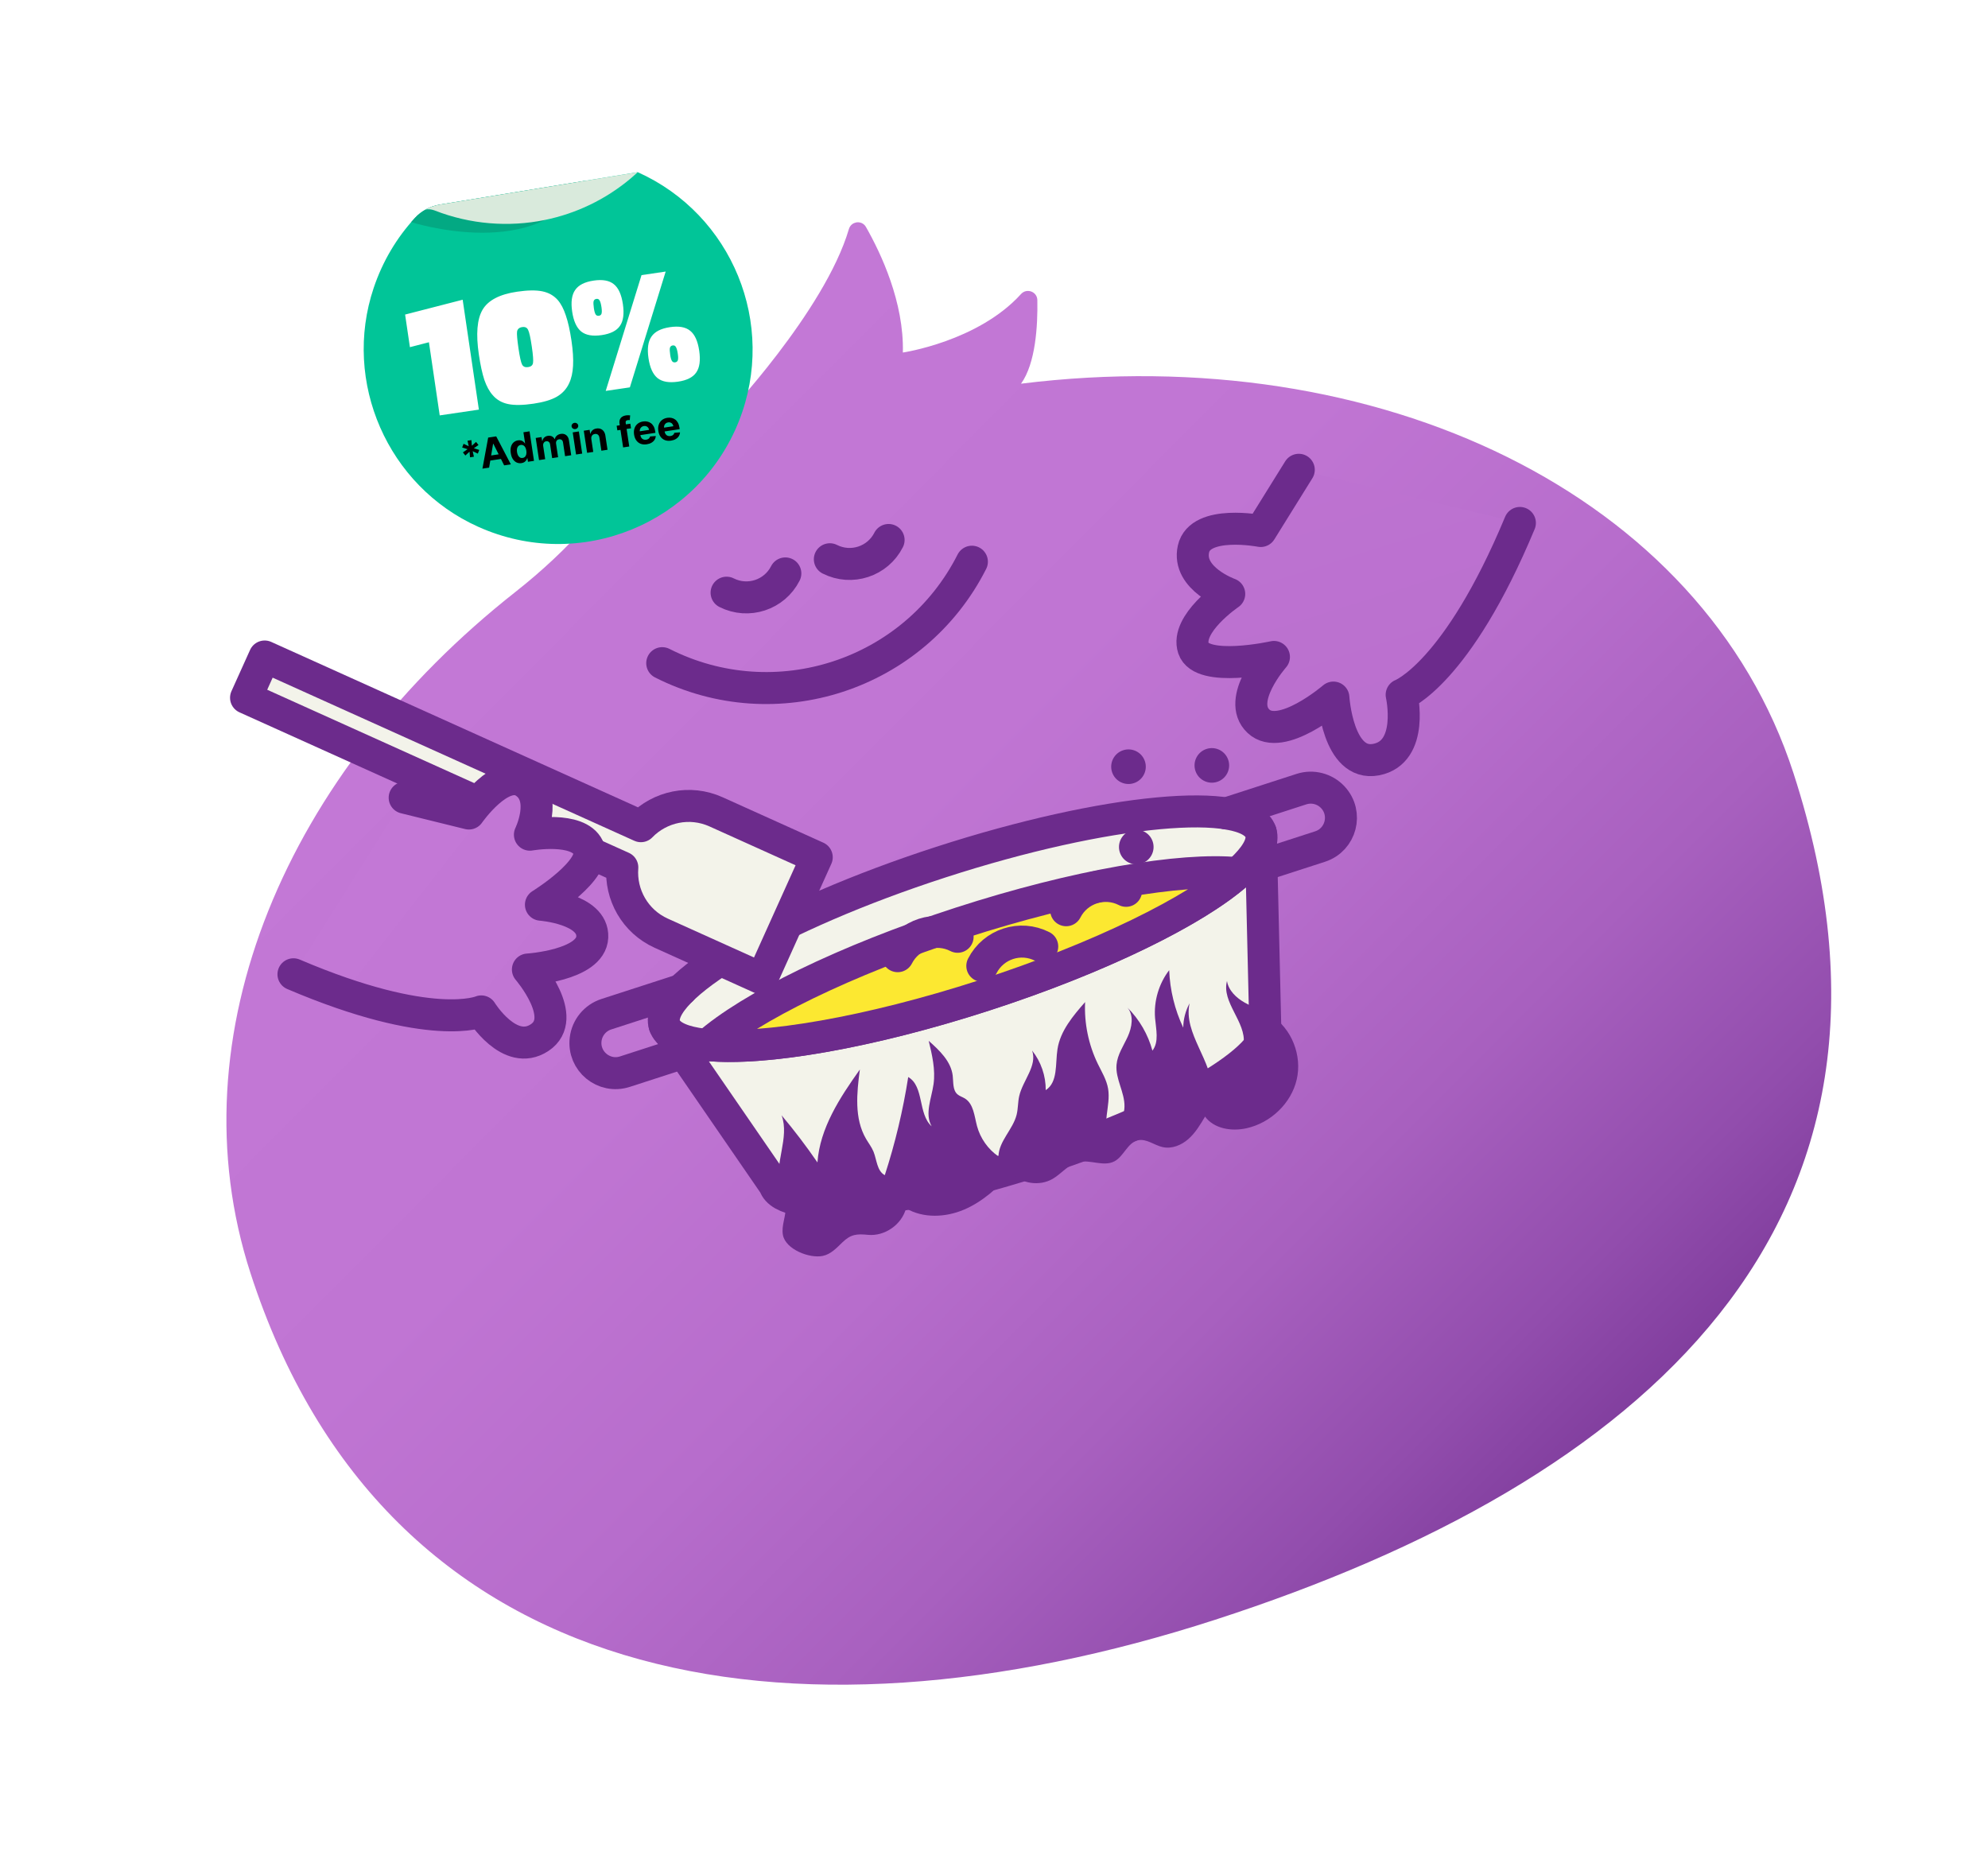 <svg width="1040" height="979" viewBox="0 0 1040 979" fill="none" xmlns="http://www.w3.org/2000/svg">
<g clip-path="url(#clip0_839_794)">
<path d="M534.137 200.736C541.793 190.121 542.92 170.383 542.676 157.005C542.591 152.555 537.113 150.548 534.131 153.836C511.642 178.663 472.32 184.433 472.32 184.433C472.983 158.188 460.879 132.545 453.023 118.756C450.88 114.992 445.311 115.686 444.089 119.842C431.376 162.993 378.865 218.374 378.865 218.374C380.159 212.346 372.519 196.557 366.489 185.361C364.336 181.375 358.457 182.189 357.381 186.606C353.798 201.489 346.831 216.709 338.756 230.787C321.212 261.368 297.406 287.835 269.702 309.626C149.968 403.889 90.749 541.647 131.009 665.968C201.827 884.653 412.808 919.585 635.714 847.399C858.62 775.214 1014.87 641.143 938.255 404.552C890.86 258.197 720.817 177.569 534.155 200.73L534.137 200.736Z" fill="url(#paint0_linear_839_794)"/>
<path d="M508.436 293.867C478.364 353.26 405.832 377.016 346.438 346.944" stroke="#6C2B8C" stroke-width="16.739" stroke-linecap="round" stroke-linejoin="round"/>
<path d="M410.844 299.995C405.141 311.251 391.381 315.769 380.107 310.072" stroke="#6C2B8C" stroke-width="16.739" stroke-linecap="round" stroke-linejoin="round"/>
<path d="M464.86 282.503C459.157 293.759 445.397 298.277 434.123 292.58" stroke="#6C2B8C" stroke-width="16.739" stroke-linecap="round" stroke-linejoin="round"/>
<path d="M679.445 245.78L659.534 277.805C659.534 277.805 627.78 271.673 624.34 287.25C620.9 302.828 643.058 310.731 643.058 310.731C643.058 310.731 620.049 326.338 624.346 339.225C628.642 352.112 666.448 343.69 666.448 343.69C666.448 343.69 646.532 366.185 658.36 377.331C670.187 388.478 697.554 364.947 697.554 364.947C697.554 364.947 699.758 401.253 719.897 397.402C740.031 393.533 733.26 363.491 733.26 363.491C733.26 363.491 762.225 352.571 795.116 273.59" fill="url(#paint1_linear_839_794)"/>
<path d="M679.445 245.78L659.534 277.805C659.534 277.805 627.78 271.673 624.34 287.25C620.9 302.828 643.058 310.731 643.058 310.731C643.058 310.731 620.049 326.338 624.346 339.225C628.642 352.112 666.448 343.69 666.448 343.69C666.448 343.69 646.532 366.185 658.36 377.331C670.187 388.478 697.554 364.947 697.554 364.947C697.554 364.947 699.758 401.253 719.897 397.402C740.031 393.533 733.26 363.491 733.26 363.491C733.26 363.491 762.225 352.571 795.116 273.59" stroke="#6C2B8C" stroke-width="16.739" stroke-linecap="round" stroke-linejoin="round"/>
<path d="M347.671 536.368L405.191 619.969C410.327 635.83 471.962 630.066 542.843 607.112C613.724 584.158 667.038 552.697 661.901 536.836L659.514 435.382L347.671 536.368Z" fill="#F3F3EA" stroke="#6C2B8C" stroke-width="16.739" stroke-linecap="round" stroke-linejoin="round"/>
<path d="M514.892 520.737C601.01 492.849 665.768 454.632 659.532 435.377C653.297 416.122 578.429 423.121 492.312 451.009C406.194 478.897 341.436 517.114 347.671 536.369C353.907 555.624 428.774 548.625 514.892 520.737Z" fill="#F3F3EA" stroke="#6C2B8C" stroke-width="16.739" stroke-linecap="round" stroke-linejoin="round"/>
<path d="M647.518 456.834C618.023 453.936 563.108 463.194 502.602 482.787C442.097 502.381 392.179 527.072 369.982 546.71C399.477 549.608 454.393 540.35 514.898 520.757C575.403 501.163 625.321 476.472 647.518 456.834Z" fill="#FCE831" stroke="#6C2B8C" stroke-width="16.739" stroke-linecap="round" stroke-linejoin="round"/>
<path d="M356.477 517.882L317.188 530.606C311.349 532.496 307.127 537.603 306.376 543.721C304.974 555.187 315.929 564.212 326.919 560.654L369.964 546.714" stroke="#6C2B8C" stroke-width="16.739" stroke-linecap="round" stroke-linejoin="round"/>
<path d="M641.544 425.567L680.833 412.844C686.672 410.953 693.086 412.615 697.281 417.132C705.138 425.599 701.553 439.333 690.564 442.892L647.518 456.831" stroke="#6C2B8C" stroke-width="16.739" stroke-linecap="round" stroke-linejoin="round"/>
<path d="M557.749 476.206C563.608 464.735 577.646 460.189 589.099 466.053L557.749 476.206Z" fill="#FFB629"/>
<path d="M557.749 476.206C563.608 464.735 577.646 460.189 589.099 466.053" stroke="#6C2B8C" stroke-width="16.739" stroke-linecap="round" stroke-linejoin="round"/>
<path d="M513.887 505.324C519.746 493.853 533.785 489.307 545.237 495.172L513.887 505.324Z" fill="#FFB629"/>
<path d="M513.887 505.324C519.746 493.853 533.785 489.307 545.237 495.172" stroke="#6C2B8C" stroke-width="16.739" stroke-linecap="round" stroke-linejoin="round"/>
<path d="M469.614 500.249C475.473 488.778 489.511 484.232 500.964 490.096L469.614 500.249Z" fill="#FFB629"/>
<path d="M469.614 500.249C475.473 488.778 489.511 484.232 500.964 490.096" stroke="#6C2B8C" stroke-width="16.739" stroke-linecap="round" stroke-linejoin="round"/>
<path d="M597.219 451.734C601.974 450.194 604.58 445.092 603.041 440.337C601.501 435.582 596.398 432.976 591.644 434.516C586.889 436.056 584.283 441.158 585.822 445.913C587.362 450.667 592.465 453.274 597.219 451.734Z" fill="#6C2B8C"/>
<path d="M593.147 409.724C597.902 408.184 600.508 403.082 598.968 398.327C597.429 393.572 592.326 390.966 587.571 392.506C582.817 394.046 580.21 399.148 581.75 403.903C583.29 408.658 588.393 411.264 593.147 409.724Z" fill="#6C2B8C"/>
<path d="M636.747 409.042C641.502 407.502 644.108 402.399 642.568 397.645C641.029 392.89 635.926 390.284 631.171 391.823C626.417 393.363 623.81 398.466 625.35 403.22C626.89 407.975 631.992 410.581 636.747 409.042Z" fill="#6C2B8C"/>
<path d="M410.981 630.935C410.685 627.354 408.889 624.093 408.01 620.618C404.95 608.502 413.191 595.253 408.897 583.516C415.542 591.41 421.8 599.635 427.636 608.141C428.934 590.135 439.361 574.246 449.822 559.539C448.209 571.813 446.809 585.127 453.065 595.818C454.356 598.029 455.964 600.076 456.933 602.433C458.713 606.788 458.725 612.598 462.872 614.809C468.312 598.05 472.403 580.865 475.13 563.465C483.555 568.42 480.126 582.699 487.382 589.245C483.643 582.711 487.315 574.639 488.374 567.188C489.434 559.613 487.633 551.958 485.843 544.526C491.492 549.537 497.513 555.25 498.401 562.749C498.816 566.189 498.293 570.283 500.913 572.537C501.999 573.479 503.466 573.887 504.696 574.64C509.35 577.467 509.703 583.886 511.117 589.139C512.836 595.526 516.891 601.26 522.335 605.003C522.528 596.969 529.935 590.914 531.85 583.124C532.631 579.953 532.462 576.639 533.181 573.468C535.05 565.221 542.736 557.616 539.943 549.625C544.584 555.456 547.135 562.889 547.059 570.33C553.548 566.133 552.017 556.521 553.207 548.904C554.674 539.349 561.299 531.513 567.659 524.255C567.144 535.352 569.458 546.559 574.299 556.558C576.376 560.815 578.924 564.941 579.694 569.602C581.193 578.546 576.059 588.447 580.373 596.439C584.164 591.144 588.106 585.429 588.261 578.928C588.412 571.463 583.465 564.498 584.097 557.062C584.551 551.738 587.767 547.142 589.978 542.297C592.189 537.451 593.256 531.23 589.817 527.146C596.032 533.331 600.594 541.201 602.882 549.664C606.439 545.04 604.752 538.499 604.27 532.697C603.524 523.796 606.211 514.647 611.643 507.567C612.048 517.954 614.562 528.255 619 537.644C619.044 533.213 620.201 528.791 622.311 524.903C618.85 540.733 634.655 555.091 634.127 571.286C637.978 561.863 649.43 556.182 650.617 546.08C651.951 534.595 638.917 524.415 641.887 513.222C642.685 518.223 646.768 522.078 651.185 524.551C655.601 527.024 660.514 528.556 664.806 531.213C675.75 537.982 681.283 552.215 678.363 564.768C675.462 577.315 664.663 587.488 652.086 590.267C644.327 591.999 635.111 590.567 630.407 584.16C627.911 588.379 625.371 592.653 621.696 595.897C618.022 599.141 612.979 601.206 608.21 600.12C603.806 599.143 599.763 595.604 595.348 596.561C589.861 597.763 587.958 604.953 582.991 607.568C577.303 610.561 570.249 606.476 564.018 607.981C558.797 609.24 555.307 614.068 550.654 616.767C543.852 620.695 534.438 619.347 529.035 613.639C521.984 621.428 514.01 628.715 504.352 632.829C494.693 636.943 483.037 637.492 473.978 632.167C471.742 640.678 462.844 646.887 454.081 646.027C448.165 645.457 445.097 645.69 440.641 650.01C437.668 652.883 434.679 656.152 430.45 657.049C423.49 658.522 411.016 653.625 409.584 646.159C408.62 641.088 411.376 636.087 410.962 631.003L410.981 630.935Z" fill="#6C2B8C"/>
<path d="M335.274 432.241L138.452 343.46L128.717 365.04L325.558 453.816C324.466 468.016 332.189 482.032 345.926 488.226L398.636 511.998L427.272 448.488L374.562 424.716C360.826 418.522 345.208 421.998 335.286 432.217L335.274 432.241Z" fill="#F3F3EA" stroke="#6C2B8C" stroke-width="16.739" stroke-linecap="round" stroke-linejoin="round"/>
<path d="M211.698 417.325L245.3 425.611C245.3 425.611 262.222 401.231 274.46 409.266C286.697 417.301 277.216 436.683 277.216 436.683C277.216 436.683 302.324 432.188 307.766 443.41C313.208 454.632 282.978 473.317 282.978 473.317C282.978 473.317 310.484 475.339 309.843 490.235C309.203 505.132 276.167 507.222 276.167 507.222C276.167 507.222 297.991 532.491 282.283 542.858C266.575 553.224 251.768 529.134 251.768 529.134C251.768 529.134 225.748 540.519 153.523 509.713" fill="url(#paint2_linear_839_794)"/>
<path d="M211.698 417.325L245.3 425.611C245.3 425.611 262.222 401.231 274.46 409.266C286.697 417.301 277.216 436.683 277.216 436.683C277.216 436.683 302.324 432.188 307.766 443.41C313.208 454.632 282.978 473.317 282.978 473.317C282.978 473.317 310.484 475.339 309.843 490.235C309.203 505.132 276.167 507.222 276.167 507.222C276.167 507.222 297.991 532.491 282.283 542.858C266.575 553.224 251.768 529.134 251.768 529.134C251.768 529.134 225.748 540.519 153.523 509.713" stroke="#6C2B8C" stroke-width="16.739" stroke-linecap="round" stroke-linejoin="round"/>
</g>
<path d="M333.621 90.073L230.283 106.999C225.156 107.836 220.434 110.33 216.928 114.162C207.603 124.328 200.193 136.603 195.48 150.656C178.979 199.862 202.804 254.312 250.152 275.587C303.444 299.548 365.339 273.985 386.579 220.257C406.649 169.453 382.978 112.186 333.621 90.073Z" fill="#01C598"/>
<path d="M305.832 94.626L230.115 107.02C225.156 107.836 220.552 110.217 217.143 113.913C216.456 114.659 215.776 115.422 215.091 116.198C215.091 116.198 283.499 138.212 305.82 94.621L305.832 94.626Z" fill="#03A983"/>
<path d="M305.832 94.626L241.895 105.093L230.115 107.02C228.081 107.35 226.107 107.965 224.246 108.814C223.071 109.323 222.56 109.659 222.56 109.659C225.022 109.019 227.633 110.211 227.633 110.211L227.62 110.206C245.893 117.299 265.916 119.007 285.123 115.059C301.212 111.754 316.738 104.504 330.177 93.159C331.358 92.158 332.506 91.129 333.629 90.091L305.839 94.643L305.832 94.626Z" fill="#D9EADC"/>
<g filter="url(#filter0_d_839_794)">
<path d="M253.854 204.295L233.366 207.316L227.723 169.049L217.775 171.622L215.259 154.564L245.376 146.803L253.854 204.295ZM301.062 190.51C299.717 193.475 297.573 195.819 294.63 197.544C291.739 199.2 287.676 200.414 282.441 201.186C276.906 202.002 272.489 202.07 269.192 201.388C265.895 200.706 263.208 199.165 261.133 196.766C259.37 194.813 257.9 192.141 256.723 188.748C255.607 185.347 254.645 180.909 253.838 175.434C252.267 164.784 252.903 157.005 255.745 152.098C258.639 147.122 264.658 143.96 273.804 142.611C279.34 141.795 283.756 141.728 287.053 142.41C290.351 143.092 293.033 144.602 295.099 146.941C296.802 148.903 298.212 151.584 299.328 154.986C300.505 158.378 301.497 162.812 302.304 168.287C303.049 173.341 303.323 177.696 303.124 181.353C302.926 185.009 302.238 188.062 301.062 190.51ZM281.546 171.348C280.854 166.655 280.208 163.738 279.61 162.596C279.062 161.386 278.037 160.892 276.532 161.113C274.968 161.344 274.068 162.122 273.833 163.448C273.65 164.705 273.904 167.68 274.596 172.373C275.253 176.825 275.88 179.622 276.479 180.763C277.069 181.844 278.116 182.274 279.62 182.052C281.124 181.831 281.973 181.121 282.165 179.925C282.409 178.659 282.202 175.8 281.546 171.348ZM329.192 149.106C329.937 154.161 329.421 157.956 327.643 160.493C325.926 163.021 322.75 164.626 318.117 165.31C313.424 166.002 309.861 165.39 307.426 163.474C304.983 161.498 303.394 158.013 302.657 153.019C301.921 148.025 302.441 144.26 304.219 141.723C305.988 139.126 309.219 137.481 313.912 136.789C318.545 136.106 322.048 136.727 324.422 138.652C326.857 140.567 328.446 144.052 329.192 149.106ZM351.577 132.065L332.846 192.647L320.21 194.51L338.942 133.928L351.577 132.065ZM318 150.757C317.743 149.012 317.415 147.831 317.017 147.213C316.669 146.527 316.105 146.241 315.323 146.356C314.54 146.472 314.052 146.912 313.858 147.679C313.715 148.376 313.772 149.597 314.029 151.342C314.251 152.846 314.561 153.907 314.959 154.525C315.349 155.082 315.905 155.308 316.627 155.201C317.349 155.095 317.816 154.718 318.028 154.072C318.231 153.366 318.222 152.261 318 150.757ZM369.117 173.466C369.862 178.52 369.346 182.316 367.568 184.852C365.851 187.38 362.676 188.986 358.043 189.669C353.349 190.361 349.786 189.749 347.352 187.834C344.908 185.858 343.319 182.373 342.582 177.379C341.846 172.385 342.367 168.619 344.144 166.082C345.913 163.485 349.144 161.841 353.837 161.149C358.47 160.466 361.974 161.086 364.348 163.011C366.782 164.927 368.372 168.412 369.117 173.466ZM357.925 175.116C357.668 173.371 357.34 172.19 356.942 171.573C356.595 170.886 356.03 170.6 355.248 170.716C354.466 170.831 353.977 171.272 353.783 172.038C353.64 172.736 353.697 173.957 353.954 175.702C354.176 177.206 354.486 178.267 354.885 178.884C355.274 179.442 355.83 179.667 356.552 179.561C357.274 179.454 357.741 179.078 357.953 178.432C358.157 177.726 358.147 176.62 357.925 175.116Z" fill="white"/>
</g>
<path d="M245.888 239.247L245.637 236.301L243.441 238.305L242.162 236.678L244.6 235L241.776 234.115L242.517 232.184L245.207 233.451L244.578 230.562L246.606 230.256L246.85 233.203L249.046 231.199L250.325 232.825L247.895 234.503L250.711 235.389L249.97 237.32L247.28 236.053L247.916 238.941L245.888 239.247ZM255.879 244.648L252.381 245.176L255.382 228.932L259.588 228.298L267.24 242.934L263.742 243.462L258.077 232.134L257.957 232.152L255.879 244.648ZM254.745 238.612L263.007 237.366L263.392 239.914L255.129 241.161L254.745 238.612ZM272.794 242.289C271.915 242.422 271.084 242.316 270.302 241.971C269.525 241.621 268.86 241.035 268.31 240.213C267.763 239.386 267.393 238.326 267.198 237.034C266.998 235.708 267.045 234.572 267.34 233.628C267.633 232.679 268.102 231.933 268.744 231.388C269.391 230.838 270.139 230.499 270.989 230.371C271.637 230.273 272.194 230.303 272.66 230.459C273.13 230.609 273.522 230.827 273.838 231.113C274.158 231.394 274.412 231.68 274.599 231.97L274.697 231.955L273.822 226.15L277.026 225.667L279.355 241.107L276.189 241.584L275.909 239.73L275.773 239.75C275.671 240.095 275.505 240.446 275.277 240.804C275.052 241.157 274.737 241.469 274.331 241.741C273.93 242.013 273.418 242.195 272.794 242.289ZM273.427 239.58C273.944 239.502 274.36 239.295 274.675 238.96C274.993 238.619 275.209 238.178 275.323 237.636C275.442 237.094 275.449 236.479 275.345 235.79C275.241 235.101 275.056 234.518 274.788 234.039C274.521 233.56 274.185 233.21 273.782 232.988C273.378 232.766 272.917 232.694 272.4 232.772C271.872 232.852 271.449 233.062 271.13 233.403C270.811 233.744 270.597 234.183 270.488 234.718C270.379 235.254 270.374 235.856 270.475 236.525C270.577 237.198 270.76 237.78 271.024 238.269C271.292 238.753 271.627 239.114 272.027 239.352C272.432 239.583 272.899 239.66 273.427 239.58ZM281.995 240.708L280.249 229.129L283.309 228.667L283.618 230.71L283.753 230.689C283.892 229.975 284.214 229.379 284.717 228.902C285.221 228.425 285.865 228.127 286.649 228.009C287.443 227.889 288.149 227.986 288.767 228.299C289.384 228.606 289.836 229.083 290.124 229.729L290.244 229.71C290.381 229.011 290.728 228.417 291.286 227.926C291.849 227.43 292.555 227.118 293.404 226.99C294.485 226.827 295.414 227.039 296.191 227.626C296.972 228.207 297.458 229.126 297.648 230.382L298.822 238.17L295.618 238.653L294.539 231.499C294.442 230.856 294.198 230.399 293.808 230.129C293.418 229.859 292.966 229.762 292.454 229.84C291.871 229.928 291.444 230.182 291.173 230.603C290.902 231.02 290.812 231.529 290.903 232.132L291.969 239.204L288.856 239.674L287.766 232.451C287.681 231.883 287.449 231.456 287.072 231.168C286.699 230.88 286.249 230.776 285.721 230.855C285.365 230.909 285.057 231.048 284.797 231.272C284.542 231.491 284.356 231.773 284.239 232.12C284.121 232.461 284.094 232.846 284.159 233.273L285.207 240.224L281.995 240.708ZM301.359 237.787L299.612 226.208L302.824 225.723L304.571 237.303L301.359 237.787ZM301.001 224.471C300.523 224.544 300.09 224.447 299.7 224.182C299.315 223.911 299.088 223.552 299.021 223.105C298.954 222.662 299.065 222.257 299.354 221.89C299.648 221.517 300.033 221.294 300.51 221.222C300.988 221.15 301.419 221.25 301.804 221.52C302.194 221.786 302.422 222.139 302.489 222.581C302.556 223.029 302.443 223.439 302.15 223.812C301.861 224.18 301.478 224.399 301.001 224.471ZM309.345 229.736L310.355 236.43L307.143 236.915L305.397 225.335L308.457 224.873L308.766 226.916L308.901 226.896C309.056 226.184 309.405 225.586 309.949 225.103C310.493 224.615 311.194 224.306 312.053 224.177C312.858 224.055 313.585 224.125 314.236 224.387C314.888 224.649 315.428 225.081 315.859 225.684C316.288 226.283 316.571 227.032 316.706 227.931L317.819 235.304L314.607 235.789L313.581 228.989C313.479 228.279 313.215 227.754 312.788 227.412C312.361 227.065 311.825 226.941 311.182 227.038C310.75 227.103 310.382 227.253 310.078 227.489C309.779 227.725 309.564 228.035 309.432 228.42C309.304 228.799 309.275 229.237 309.345 229.736ZM329.744 221.662L330.108 224.075L322.961 225.153L322.597 222.74L329.744 221.662ZM325.98 234.073L324.106 221.657C323.98 220.817 324.038 220.097 324.281 219.495C324.53 218.892 324.92 218.409 325.451 218.046C325.982 217.683 326.612 217.447 327.341 217.337C327.833 217.262 328.289 217.232 328.707 217.246C329.131 217.259 329.448 217.281 329.658 217.311L329.449 219.81C329.317 219.789 329.156 219.774 328.964 219.767C328.778 219.759 328.589 219.77 328.398 219.799C327.926 219.87 327.614 220.03 327.461 220.279C327.308 220.524 327.26 220.842 327.32 221.234L329.184 233.59L325.98 234.073ZM338.349 232.439C337.158 232.618 336.096 232.532 335.164 232.179C334.236 231.82 333.474 231.231 332.877 230.411C332.28 229.586 331.889 228.563 331.705 227.342C331.525 226.151 331.599 225.071 331.925 224.101C332.252 223.132 332.797 222.332 333.561 221.703C334.329 221.073 335.281 220.673 336.417 220.501C337.181 220.386 337.911 220.402 338.607 220.549C339.306 220.69 339.939 220.967 340.505 221.38C341.077 221.793 341.556 222.348 341.944 223.045C342.331 223.737 342.599 224.575 342.748 225.56L342.881 226.443L333.103 227.918L332.802 225.927L339.557 224.908C339.488 224.446 339.325 224.051 339.07 223.725C338.815 223.398 338.494 223.162 338.107 223.014C337.724 222.861 337.299 222.82 336.832 222.891C336.344 222.964 335.929 223.142 335.586 223.426C335.248 223.703 335.001 224.046 334.847 224.455C334.692 224.858 334.647 225.289 334.711 225.747L334.996 227.64C335.082 228.213 335.263 228.692 335.537 229.077C335.816 229.462 336.168 229.737 336.594 229.904C337.021 230.071 337.503 230.114 338.04 230.033C338.397 229.979 338.716 229.88 338.998 229.735C339.279 229.589 339.51 229.4 339.691 229.167C339.872 228.935 339.995 228.664 340.062 228.356L343.062 228.104C343.019 228.84 342.804 229.51 342.417 230.113C342.034 230.711 341.498 231.213 340.809 231.62C340.124 232.022 339.304 232.295 338.349 232.439ZM351.037 230.525C349.846 230.704 348.784 230.618 347.852 230.265C346.924 229.906 346.162 229.317 345.565 228.497C344.968 227.672 344.577 226.649 344.393 225.428C344.213 224.237 344.287 223.156 344.614 222.187C344.94 221.218 345.485 220.418 346.249 219.789C347.017 219.159 347.97 218.759 349.105 218.587C349.869 218.472 350.599 218.488 351.295 218.635C351.994 218.776 352.627 219.053 353.194 219.466C353.765 219.879 354.244 220.434 354.632 221.131C355.019 221.823 355.287 222.661 355.436 223.646L355.569 224.529L345.791 226.004L345.49 224.013L352.245 222.994C352.176 222.532 352.013 222.137 351.758 221.811C351.503 221.484 351.182 221.248 350.795 221.1C350.412 220.947 349.987 220.906 349.52 220.977C349.032 221.05 348.617 221.228 348.274 221.511C347.936 221.789 347.689 222.132 347.535 222.541C347.38 222.944 347.335 223.375 347.399 223.833L347.684 225.726C347.77 226.299 347.951 226.778 348.225 227.163C348.504 227.548 348.856 227.823 349.283 227.99C349.709 228.157 350.191 228.2 350.728 228.119C351.085 228.065 351.404 227.966 351.686 227.821C351.967 227.675 352.198 227.486 352.379 227.253C352.56 227.021 352.683 226.75 352.75 226.442L355.75 226.19C355.707 226.926 355.492 227.596 355.105 228.199C354.722 228.797 354.186 229.299 353.497 229.706C352.812 230.108 351.992 230.381 351.037 230.525Z" fill="black"/>
<defs>
<filter id="filter0_d_839_794" x="211.445" y="129.513" width="159.828" height="90.382" filterUnits="userSpaceOnUse" color-interpolation-filters="sRGB">
<feFlood flood-opacity="0" result="BackgroundImageFix"/>
<feColorMatrix in="SourceAlpha" type="matrix" values="0 0 0 0 0 0 0 0 0 0 0 0 0 0 0 0 0 0 127 0" result="hardAlpha"/>
<feOffset dx="-3.335" dy="10.005"/>
<feComposite in2="hardAlpha" operator="out"/>
<feColorMatrix type="matrix" values="0 0 0 0 0 0 0 0 0 0 0 0 0 0 0 0 0 0 1 0"/>
<feBlend mode="normal" in2="BackgroundImageFix" result="effect1_dropShadow_839_794"/>
<feBlend mode="normal" in="SourceGraphic" in2="effect1_dropShadow_839_794" result="shape"/>
</filter>
<linearGradient id="paint0_linear_839_794" x1="281.945" y1="290.273" x2="852.525" y2="858.276" gradientUnits="userSpaceOnUse">
<stop stop-color="#C378D6"/>
<stop offset="0.29" stop-color="#C075D3"/>
<stop offset="0.49" stop-color="#B76DCC"/>
<stop offset="0.66" stop-color="#A860BF"/>
<stop offset="0.81" stop-color="#924DAD"/>
<stop offset="0.95" stop-color="#773595"/>
<stop offset="1" stop-color="#6C2B8C"/>
</linearGradient>
<linearGradient id="paint1_linear_839_794" x1="484.481" y1="-401.499" x2="1068.78" y2="1434.71" gradientUnits="userSpaceOnUse">
<stop stop-color="#C378D6"/>
<stop offset="0.29" stop-color="#C075D3"/>
<stop offset="0.49" stop-color="#B76DCC"/>
<stop offset="0.66" stop-color="#A860BF"/>
<stop offset="0.81" stop-color="#924DAD"/>
<stop offset="0.95" stop-color="#773595"/>
<stop offset="1" stop-color="#6C2B8C"/>
</linearGradient>
<linearGradient id="paint2_linear_839_794" x1="199.272" y1="447.975" x2="667.584" y2="813.29" gradientUnits="userSpaceOnUse">
<stop stop-color="#C378D6"/>
<stop offset="0.29" stop-color="#C075D3"/>
<stop offset="0.49" stop-color="#B76DCC"/>
<stop offset="0.66" stop-color="#A860BF"/>
<stop offset="0.81" stop-color="#924DAD"/>
<stop offset="0.95" stop-color="#773595"/>
<stop offset="1" stop-color="#6C2B8C"/>
</linearGradient>
<clipPath id="clip0_839_794">
<rect width="848.519" height="753.336" fill="white" transform="translate(0 261.416) rotate(-17.944)"/>
</clipPath>
</defs>
</svg>

